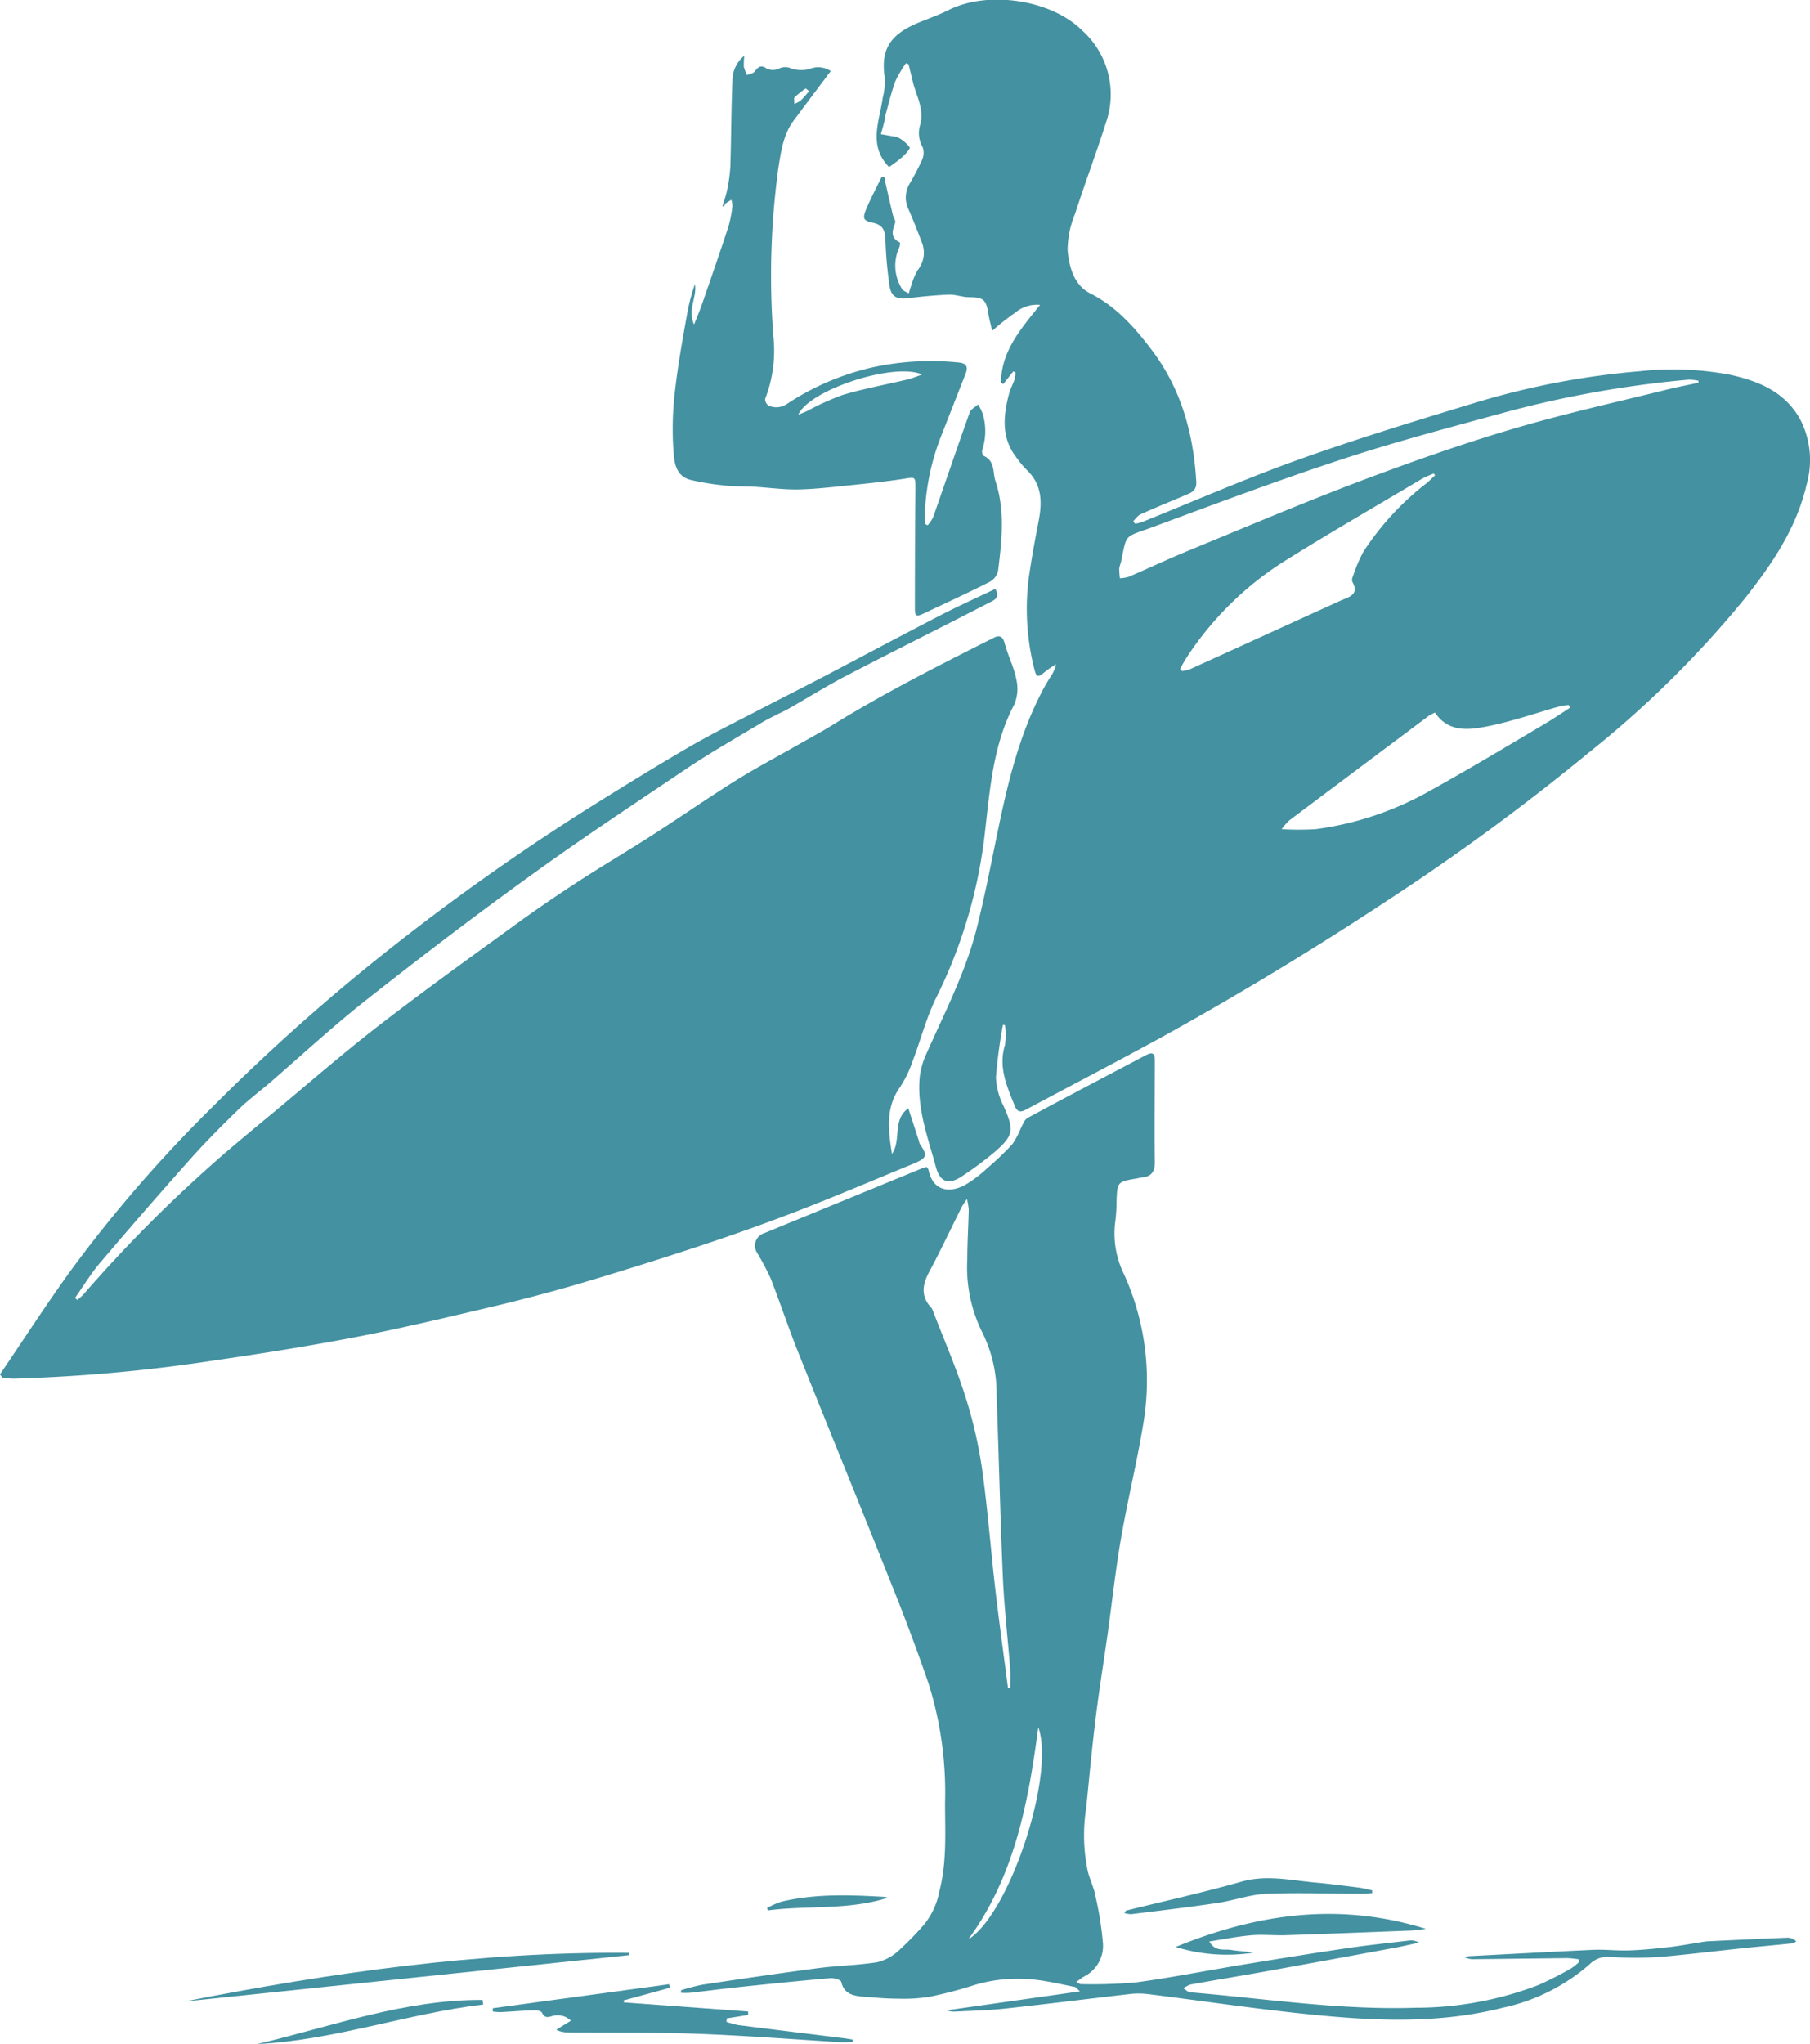 <svg xmlns="http://www.w3.org/2000/svg" width="212.17" height="239.508" viewBox="0 0 212.17 239.508">
  <g id="Group_8" data-name="Group 8" transform="translate(-770.17 -3812.865)" opacity="0.799">
    <path id="Path_20" data-name="Path 20" d="M902.625,123a58.386,58.386,0,0,0-.82,6.158,8.256,8.256,0,0,0,.916,3.4c1.226,2.762,1.174,3.426-1.122,5.383a40.269,40.269,0,0,1-3.855,2.85c-1.477.96-2.474.635-2.954-1.048-.938-3.507-2.289-6.963-1.912-10.7a9.133,9.133,0,0,1,.8-2.717c2.075-4.674,4.43-9.222,5.759-14.2.982-3.8,1.72-7.65,2.518-11.5,1.226-5.959,2.614-11.859,5.56-17.264.229-.421.487-.82.739-1.226a3.588,3.588,0,0,0,.583-1.4c-.414.281-.849.539-1.233.857-.886.738-1.056.738-1.314-.347a28.5,28.5,0,0,1-.643-10.574c.318-2.259.738-4.5,1.167-6.741s.384-4.268-1.41-5.959a12.053,12.053,0,0,1-1.218-1.477c-1.78-2.3-1.521-4.851-.849-7.428.155-.583.458-1.137.657-1.713a4.28,4.28,0,0,0,.1-.82l-.258-.1-1.167,1.477-.266-.148c0-3.692,2.363-6.358,4.578-9.127a4,4,0,0,0-2.953.945,28.039,28.039,0,0,0-2.658,2.1c-.177-.738-.354-1.381-.458-2.031-.258-1.654-.6-1.912-2.274-1.912-.738,0-1.551-.318-2.319-.3-1.595.066-3.19.214-4.777.413-1.329.162-2.016-.126-2.215-1.477a48.725,48.725,0,0,1-.48-5.39c-.044-1.041-.266-1.7-1.432-1.957s-1.285-.48-.8-1.647,1.189-2.5,1.794-3.736l.325.052c.052.273.1.539.155.8q.4,1.78.82,3.566c.081.332.377.738.281.96-.332.923-.613,1.75.561,2.311a1.478,1.478,0,0,1-.177.8,5.12,5.12,0,0,0,.48,4.733,2.858,2.858,0,0,0,.738.413c.081-.266.148-.539.251-.8a8.272,8.272,0,0,1,.8-1.927,3.234,3.234,0,0,0,.458-3.278c-.495-1.3-1-2.592-1.558-3.862a3.131,3.131,0,0,1,.133-2.954,29.585,29.585,0,0,0,1.425-2.71,2.082,2.082,0,0,0,.133-1.543,3.337,3.337,0,0,1-.31-2.673c.5-1.846-.465-3.382-.864-5.043-.162-.679-.332-1.359-.5-2.038l-.3-.126a13.414,13.414,0,0,0-1.241,2.09c-.472,1.307-.8,2.673-1.174,4.017-.074.258-.074.539-.14.8-.118.473-.258.945-.391,1.41l1.477.258a1.476,1.476,0,0,1,.591.155,4,4,0,0,1,1.307,1.122c.1.185-.524.827-.893,1.167a16.722,16.722,0,0,1-1.521,1.145c-2.474-2.533-1.122-5.353-.738-8.122a7.836,7.836,0,0,0,.229-2.4c-.546-3.559.953-5.169,4.1-6.454,1.137-.458,2.3-.871,3.382-1.418,4.615-2.319,12.036-1.24,15.691,2.415a10.067,10.067,0,0,1,2.754,10.8c-1.137,3.574-2.459,7.081-3.611,10.648a11.4,11.4,0,0,0-.879,4.261c.17,1.935.738,4.091,2.621,5.058,3.05,1.528,5.169,3.936,7.17,6.55,3.507,4.593,4.969,9.865,5.294,15.543.059,1.093-.65,1.3-1.366,1.6-1.72.738-3.463,1.432-5.169,2.215-.332.148-.568.517-.849.783l.2.318a4.563,4.563,0,0,0,.79-.185c6.1-2.444,12.124-5.088,18.312-7.3,6.727-2.415,13.579-4.512,20.424-6.586a92.73,92.73,0,0,1,19.649-3.8,35.878,35.878,0,0,1,10.7.436c3.434.775,6.505,2.1,8.226,5.449a10.432,10.432,0,0,1,.65,7.3c-1.181,5.169-4.069,9.407-7.288,13.468A120.908,120.908,0,0,1,971.3,91.1a265.657,265.657,0,0,1-23.555,17.293q-13.1,8.65-26.863,16.245c-5.169,2.821-10.389,5.531-15.58,8.307-.672.362-1.019.236-1.307-.48-.916-2.289-1.927-4.526-1.13-7.111a8.3,8.3,0,0,0,0-2.311Zm81.533-75.249v-.222a5.484,5.484,0,0,0-1.144-.126c-1.425.118-2.843.273-4.261.45a125.006,125.006,0,0,0-17.537,3.448c-6.313,1.728-12.641,3.389-18.851,5.435-7.472,2.451-14.842,5.22-22.226,7.952-3.374,1.248-2.953.65-3.692,4.15a5.025,5.025,0,0,0-.192.687,10.1,10.1,0,0,0,.081,1.145,4.1,4.1,0,0,0,1.056-.177c2.311-1,4.593-2.075,6.926-3.035,6.734-2.769,13.446-5.619,20.261-8.2,5.907-2.215,11.814-4.32,17.869-6.106s12.132-3.123,18.209-4.637C981.84,48.226,983,48.02,984.158,47.754Zm-48.867,52.322a35.439,35.439,0,0,0,3.987,0,37.126,37.126,0,0,0,13.564-4.593c4.519-2.5,8.949-5.169,13.409-7.812.967-.576,1.89-1.211,2.836-1.816l-.133-.325a6.409,6.409,0,0,0-.93.111c-2.843.8-5.649,1.794-8.536,2.37-2.215.436-4.6.79-6.225-1.595a6.663,6.663,0,0,0-.738.391q-8.174,6.114-16.348,12.25A7.211,7.211,0,0,0,935.292,100.076ZM923.4,81.306l.214.236a4.192,4.192,0,0,0,.923-.207c5.907-2.673,11.77-5.368,17.67-8.041,1-.45,2.215-.679,1.374-2.215a.819.819,0,0,1,.059-.6,17.659,17.659,0,0,1,1.226-2.895,32.492,32.492,0,0,1,7.45-8.078c.34-.281.642-.6.967-.9l-.155-.2a11.089,11.089,0,0,0-1.285.554c-5.265,3.131-10.574,6.188-15.772,9.429A37.784,37.784,0,0,0,924.26,79.8,13.673,13.673,0,0,0,923.4,81.306Z" transform="translate(-14.889 3809.949)" fill="#147689"/>
    <path id="Path_21" data-name="Path 21" d="M749.17,188.4c2.769-4.076,5.442-8.226,8.336-12.22A158.763,158.763,0,0,1,773.9,157.243a232.9,232.9,0,0,1,19.25-17.33A268.319,268.319,0,0,1,818.7,121.719c3.751-2.341,7.524-4.667,11.349-6.889,2.555-1.477,5.213-2.784,7.834-4.15s5.353-2.739,8.019-4.128c4.489-2.355,8.964-4.748,13.468-7.074,2.1-1.085,4.275-2.06,6.468-3.109.406.665.244,1.115-.325,1.41-5.708,2.954-11.43,5.789-17.116,8.75-2.311,1.2-4.526,2.584-6.786,3.877-.473.266-.975.48-1.477.738s-1.093.546-1.617.857c-2.9,1.75-5.863,3.419-8.683,5.3-6.21,4.179-12.516,8.329-18.615,12.759-6.5,4.681-12.863,9.547-19.154,14.5-3.854,3.035-7.458,6.38-11.187,9.6-1.24,1.063-2.555,2.045-3.729,3.175-1.9,1.853-3.788,3.729-5.56,5.715q-5.405,6.055-10.67,12.257c-1.093,1.277-1.972,2.747-2.954,4.128l.273.251c.244-.229.517-.428.738-.679a163.878,163.878,0,0,1,14.554-14.768c2.636-2.363,5.376-4.608,8.122-6.874,4.017-3.352,7.975-6.793,12.117-9.983,5.3-4.091,10.751-8,16.178-11.94,2.363-1.713,4.785-3.345,7.236-4.94,2.761-1.787,5.6-3.456,8.373-5.235,3.271-2.1,6.468-4.327,9.761-6.387,2.348-1.477,4.807-2.769,7.214-4.142,1.432-.82,2.894-1.595,4.3-2.466,5.855-3.618,11.977-6.727,18.113-9.821.185-.1.376-.162.554-.266.834-.509,1.233-.281,1.477.679.377,1.373,1.048,2.68,1.322,4.069a4.813,4.813,0,0,1-.221,2.954c-2.422,4.571-2.828,9.6-3.4,14.561a57.882,57.882,0,0,1-5.723,19.737c-1.189,2.355-1.831,4.977-2.784,7.45a13.287,13.287,0,0,1-1.477,3.079c-1.779,2.474-1.373,5.169-.967,7.856,1.137-1.595,0-3.973,1.92-5.346l1.226,3.781a1.939,1.939,0,0,0,.162.48c1.019,1.4.605,1.647-.96,2.3-4.5,1.853-8.979,3.758-13.52,5.516q-5.771,2.215-11.652,4.15-6.978,2.3-14.029,4.386-5.649,1.639-11.371,2.954c-4.977,1.181-9.961,2.348-14.982,3.308-5.353,1.019-10.744,1.876-16.141,2.658a190.234,190.234,0,0,1-23.525,2.141c-.458,0-.916-.052-1.381-.074Z" transform="translate(21 3785.501)" fill="#147689"/>
    <path id="Path_22" data-name="Path 22" d="M886.08,183.377c.111.17.2.251.214.34.51,2.488,2.444,2.769,4.3,1.765a14.423,14.423,0,0,0,2.592-1.964,33.3,33.3,0,0,0,2.954-2.828,9.605,9.605,0,0,0,.96-1.809c.244-.436.428-1.041.82-1.248,4.578-2.474,9.193-4.888,13.793-7.317.834-.443,1.115-.3,1.108.65,0,3.958-.059,7.916,0,11.881,0,1.115-.414,1.654-1.477,1.757a5.705,5.705,0,0,0-.6.118c-2.319.391-2.319.391-2.407,2.7a17.745,17.745,0,0,1-.148,2.348,10.772,10.772,0,0,0,1.056,6.247,30.231,30.231,0,0,1,2.282,17.116c-.738,4.608-1.868,9.156-2.666,13.764-.642,3.692-1.049,7.495-1.573,11.246-.473,3.345-1.012,6.646-1.425,10.035s-.738,6.86-1.078,10.286a20.462,20.462,0,0,0,.2,7.524c.266.989.738,1.935.908,2.954a38.718,38.718,0,0,1,.849,5.412,4.017,4.017,0,0,1-2.215,3.884c-.281.162-.532.369-.916.642.288.133.428.258.576.251a57.923,57.923,0,0,0,6.513-.214c4.157-.569,8.277-1.388,12.412-2.067s8.063-1.314,12.1-1.912c2.459-.369,4.932-.62,7.384-.916a1.86,1.86,0,0,1,1.2.244c-1.189.251-2.378.539-3.574.738q-7.384,1.366-14.768,2.7c-2.821.5-5.649.967-8.462,1.477a2.858,2.858,0,0,0-.812.45c.258.155.517.436.79.458,8.8.738,17.559,2.1,26.427,1.809a40.208,40.208,0,0,0,14.406-2.666,42.332,42.332,0,0,0,3.825-1.949,6.637,6.637,0,0,0,.923-.738l-.052-.34c-.465-.044-.923-.126-1.388-.126l-10.847.126a2.215,2.215,0,0,1-1.115-.229,2.64,2.64,0,0,1,.517-.126c4.837-.251,9.673-.517,14.509-.738,1.425-.066,2.85.118,4.275.066,1.558-.052,3.109-.214,4.659-.391,1.145-.126,2.282-.34,3.419-.517a11.261,11.261,0,0,1,1.115-.162c3.131-.148,6.254-.3,9.385-.421a1.433,1.433,0,0,1,.989.436,1.574,1.574,0,0,1-.495.229c-1.9.2-3.8.362-5.693.561-3.249.34-6.49.738-9.739,1.026a46.743,46.743,0,0,1-5.907,0,2.954,2.954,0,0,0-2.385.857,22.652,22.652,0,0,1-10.227,5.11c-7.576,1.92-15.24,1.528-22.89.738-6.247-.635-12.449-1.573-18.681-2.348a8.971,8.971,0,0,0-2.134,0c-4.881.561-9.754,1.174-14.635,1.706-1.927.207-3.876.244-5.811.347a2.216,2.216,0,0,1-.952-.155l15.587-2.215c-.354-.3-.473-.495-.628-.524-1.551-.3-3.1-.679-4.674-.849a17.722,17.722,0,0,0-7.089.635,50.152,50.152,0,0,1-5.169,1.359,19.079,19.079,0,0,1-3.736.236c-1.351,0-2.7-.118-4.054-.229-1.189-.1-2.3-.273-2.643-1.757-.059-.236-.849-.458-1.277-.421-3.567.31-7.125.672-10.692,1.048-1.927.2-3.854.458-5.789.672a9.381,9.381,0,0,1-1.019,0v-.3a23.085,23.085,0,0,1,2.5-.65c4.512-.679,9.031-1.344,13.564-1.942,2.3-.3,4.63-.332,6.919-.694a5.685,5.685,0,0,0,2.525-1.359,36.881,36.881,0,0,0,2.865-2.917,8.639,8.639,0,0,0,1.905-4.017c.9-3.419.672-6.911.672-10.389a42.535,42.535,0,0,0-1.92-13.933c-1.418-4.128-2.954-8.2-4.593-12.257-3.544-8.9-7.177-17.766-10.729-26.663-1.13-2.843-2.1-5.759-3.212-8.617a32.127,32.127,0,0,0-1.565-2.954,1.534,1.534,0,0,1,.842-2.326l18.511-7.605C885.7,183.473,885.873,183.436,886.08,183.377Zm9.525,61.013h.273c0-.738.044-1.4,0-2.1-.281-3.611-.7-7.207-.864-10.817-.31-7.125-.473-14.258-.738-21.413a16.009,16.009,0,0,0-1.639-7.221,17.1,17.1,0,0,1-1.794-8.624c0-1.942.126-3.884.17-5.833a8.565,8.565,0,0,0-.207-1.24,9.086,9.086,0,0,0-.576.849c-1.285,2.555-2.5,5.169-3.847,7.672-.8,1.477-1.026,2.858.229,4.2a1.365,1.365,0,0,1,.229.45c1.27,3.3,2.688,6.557,3.758,9.917a52.205,52.205,0,0,1,1.964,8.455c.679,4.792,1.034,9.636,1.595,14.443.443,3.773.967,7.517,1.447,11.26Zm3.559,4.637c-1.167,8.809-2.769,17.456-8.2,24.854C895.8,270.906,901.172,254.6,899.164,249.028Z" transform="translate(-7.285 3766.218)" fill="#147689"/>
    <path id="Path_23" data-name="Path 23" d="M861.789,29.4c.177-.605.413-1.2.532-1.809a18.214,18.214,0,0,0,.4-2.806c.111-3.338.1-6.646.244-10.02a3.736,3.736,0,0,1,1.4-3.005,7.451,7.451,0,0,0-.059,1.314,5.281,5.281,0,0,0,.376.96c.31-.14.739-.2.908-.436.406-.554.738-.79,1.4-.325a1.683,1.683,0,0,0,1.425,0,1.676,1.676,0,0,1,1.477,0,3.973,3.973,0,0,0,2.082.059,2.638,2.638,0,0,1,2.518.229c-1.477,1.964-2.954,3.921-4.43,5.907-1.159,1.632-1.41,3.581-1.72,5.508a93.577,93.577,0,0,0-.583,19.6,15.627,15.627,0,0,1-.953,7.384.9.9,0,0,0,.406.8,2.215,2.215,0,0,0,2.127-.185,30.274,30.274,0,0,1,10.1-4.312,32.025,32.025,0,0,1,10.072-.554c.886.089,1.108.5.79,1.307q-1.477,3.758-2.953,7.524a27.865,27.865,0,0,0-1.824,8.794,12.871,12.871,0,0,0,.059,1.307l.266.14a4.229,4.229,0,0,0,.65-.96c1.433-4.083,2.821-8.181,4.283-12.265.133-.377.642-.628.982-.938a5.573,5.573,0,0,1,.561,1.159,6.985,6.985,0,0,1-.066,4.135c-.074.207,0,.672.17.738,1.351.6,1.041,1.971,1.373,2.954,1.145,3.463.739,7.022.3,10.552a2.016,2.016,0,0,1-.982,1.255c-2.547,1.292-5.169,2.488-7.709,3.692-.879.428-1.063.354-1.056-.665q0-6.956.066-13.919c0-1.477,0-1.4-1.388-1.181-2.215.34-4.43.561-6.646.79-1.964.2-3.936.428-5.907.458-1.684,0-3.375-.229-5.065-.332-1.122-.066-2.252,0-3.367-.14a30.535,30.535,0,0,1-3.921-.635c-1.942-.465-1.994-2.274-2.09-3.692a37.153,37.153,0,0,1,.207-6.838c.354-3.116.923-6.2,1.477-9.3a22.474,22.474,0,0,1,.849-3.123c.281,1.477-.9,2.954-.1,4.726.332-.827.606-1.477.827-2.09,1.086-3.123,2.171-6.239,3.2-9.378a13.731,13.731,0,0,0,.465-2.407,2.374,2.374,0,0,0-.125-.738c-.222.148-.465.273-.672.436-.081.066-.111.2-.162.3Zm8.861,24.441c.465-.192.783-.318,1.085-.458a30.558,30.558,0,0,1,4.194-1.89c2.5-.738,5.088-1.211,7.635-1.816.473-.118.931-.318,1.639-.561-3.241-1.477-13.276,1.794-14.524,4.726Zm-.473-36.417a4.085,4.085,0,0,0,.79-.406c.354-.34.665-.738.989-1.093-.14-.111-.376-.347-.421-.318a11.15,11.15,0,0,0-1.307,1.049c-.066.1,0,.369-.022.768Z" transform="translate(-6.941 3807.635)" fill="#147689"/>
    <path id="Path_24" data-name="Path 24" d="M848.164,318.194l-5.4,1.477v.244l14.568,1.063v.406l-2.5.4-.044.4a9.659,9.659,0,0,0,1.329.377c4.091.524,8.189,1.019,12.279,1.528.4.044.8.118,1.189.177v.251a12.539,12.539,0,0,1-1.285.066c-5.346-.325-10.685-.738-16.031-.96s-10.707-.133-16.06-.2a2.7,2.7,0,0,1-1.359-.31l1.706-1.056a2.215,2.215,0,0,0-2.215-.539c-.5.162-.886.214-1.174-.4-.1-.207-.628-.3-.953-.288-1.292.044-2.577.155-3.869.221a8.011,8.011,0,0,1-.945-.066v-.391l20.675-2.813Z" transform="translate(0.534 3727.577)" fill="#147689"/>
    <path id="Path_25" data-name="Path 25" d="M778.42,318.505c17.234-3.382,34.549-5.87,52.138-5.708v.273Z" transform="translate(13.348 3728.883)" fill="#147689"/>
    <path id="Path_26" data-name="Path 26" d="M965.154,308.379c-.738.089-1.218.177-1.691.192-4.9.192-9.806.384-14.709.546-1.329.044-2.666-.1-3.987,0-1.61.133-3.2.443-5.014.738.738,1.263,1.75.842,2.555.989s1.75.155,2.621.317a20.313,20.313,0,0,1-9.119-.665C945.239,306.643,954.86,305.174,965.154,308.379Z" transform="translate(-27.827 3730.496)" fill="#147689"/>
    <path id="Path_27" data-name="Path 27" d="M927.66,305.037c.148-.192.177-.273.229-.288,4.5-1.115,9.045-2.119,13.513-3.382,2.954-.842,5.819-.14,8.713.111,1.691.155,3.382.377,5.073.591.517.066,1.019.214,1.529.318v.325c-.31,0-.62.074-.93.074-3.81,0-7.635-.148-11.445,0-1.942.081-3.84.79-5.782,1.078-3.36.5-6.734.893-10.1,1.314a2.865,2.865,0,0,1-.8-.14Z" transform="translate(-25.695 3731.976)" fill="#147689"/>
    <path id="Path_28" data-name="Path 28" d="M816.5,320.811c-8.927,1.063-17.463,4.187-26.5,4.637,8.735-2.068,17.271-5.228,26.412-5.169Z" transform="translate(10.318 3726.924)" fill="#147689"/>
    <path id="Path_29" data-name="Path 29" d="M885.058,303.968c-4.593,1.477-9.385.864-14.029,1.477l-.089-.288a10.587,10.587,0,0,1,1.691-.738c4.024-.96,8.122-.79,12.183-.554a1.264,1.264,0,0,1,.244.1Z" transform="translate(-10.856 3731.266)" fill="#147689"/>
  </g>
</svg>
